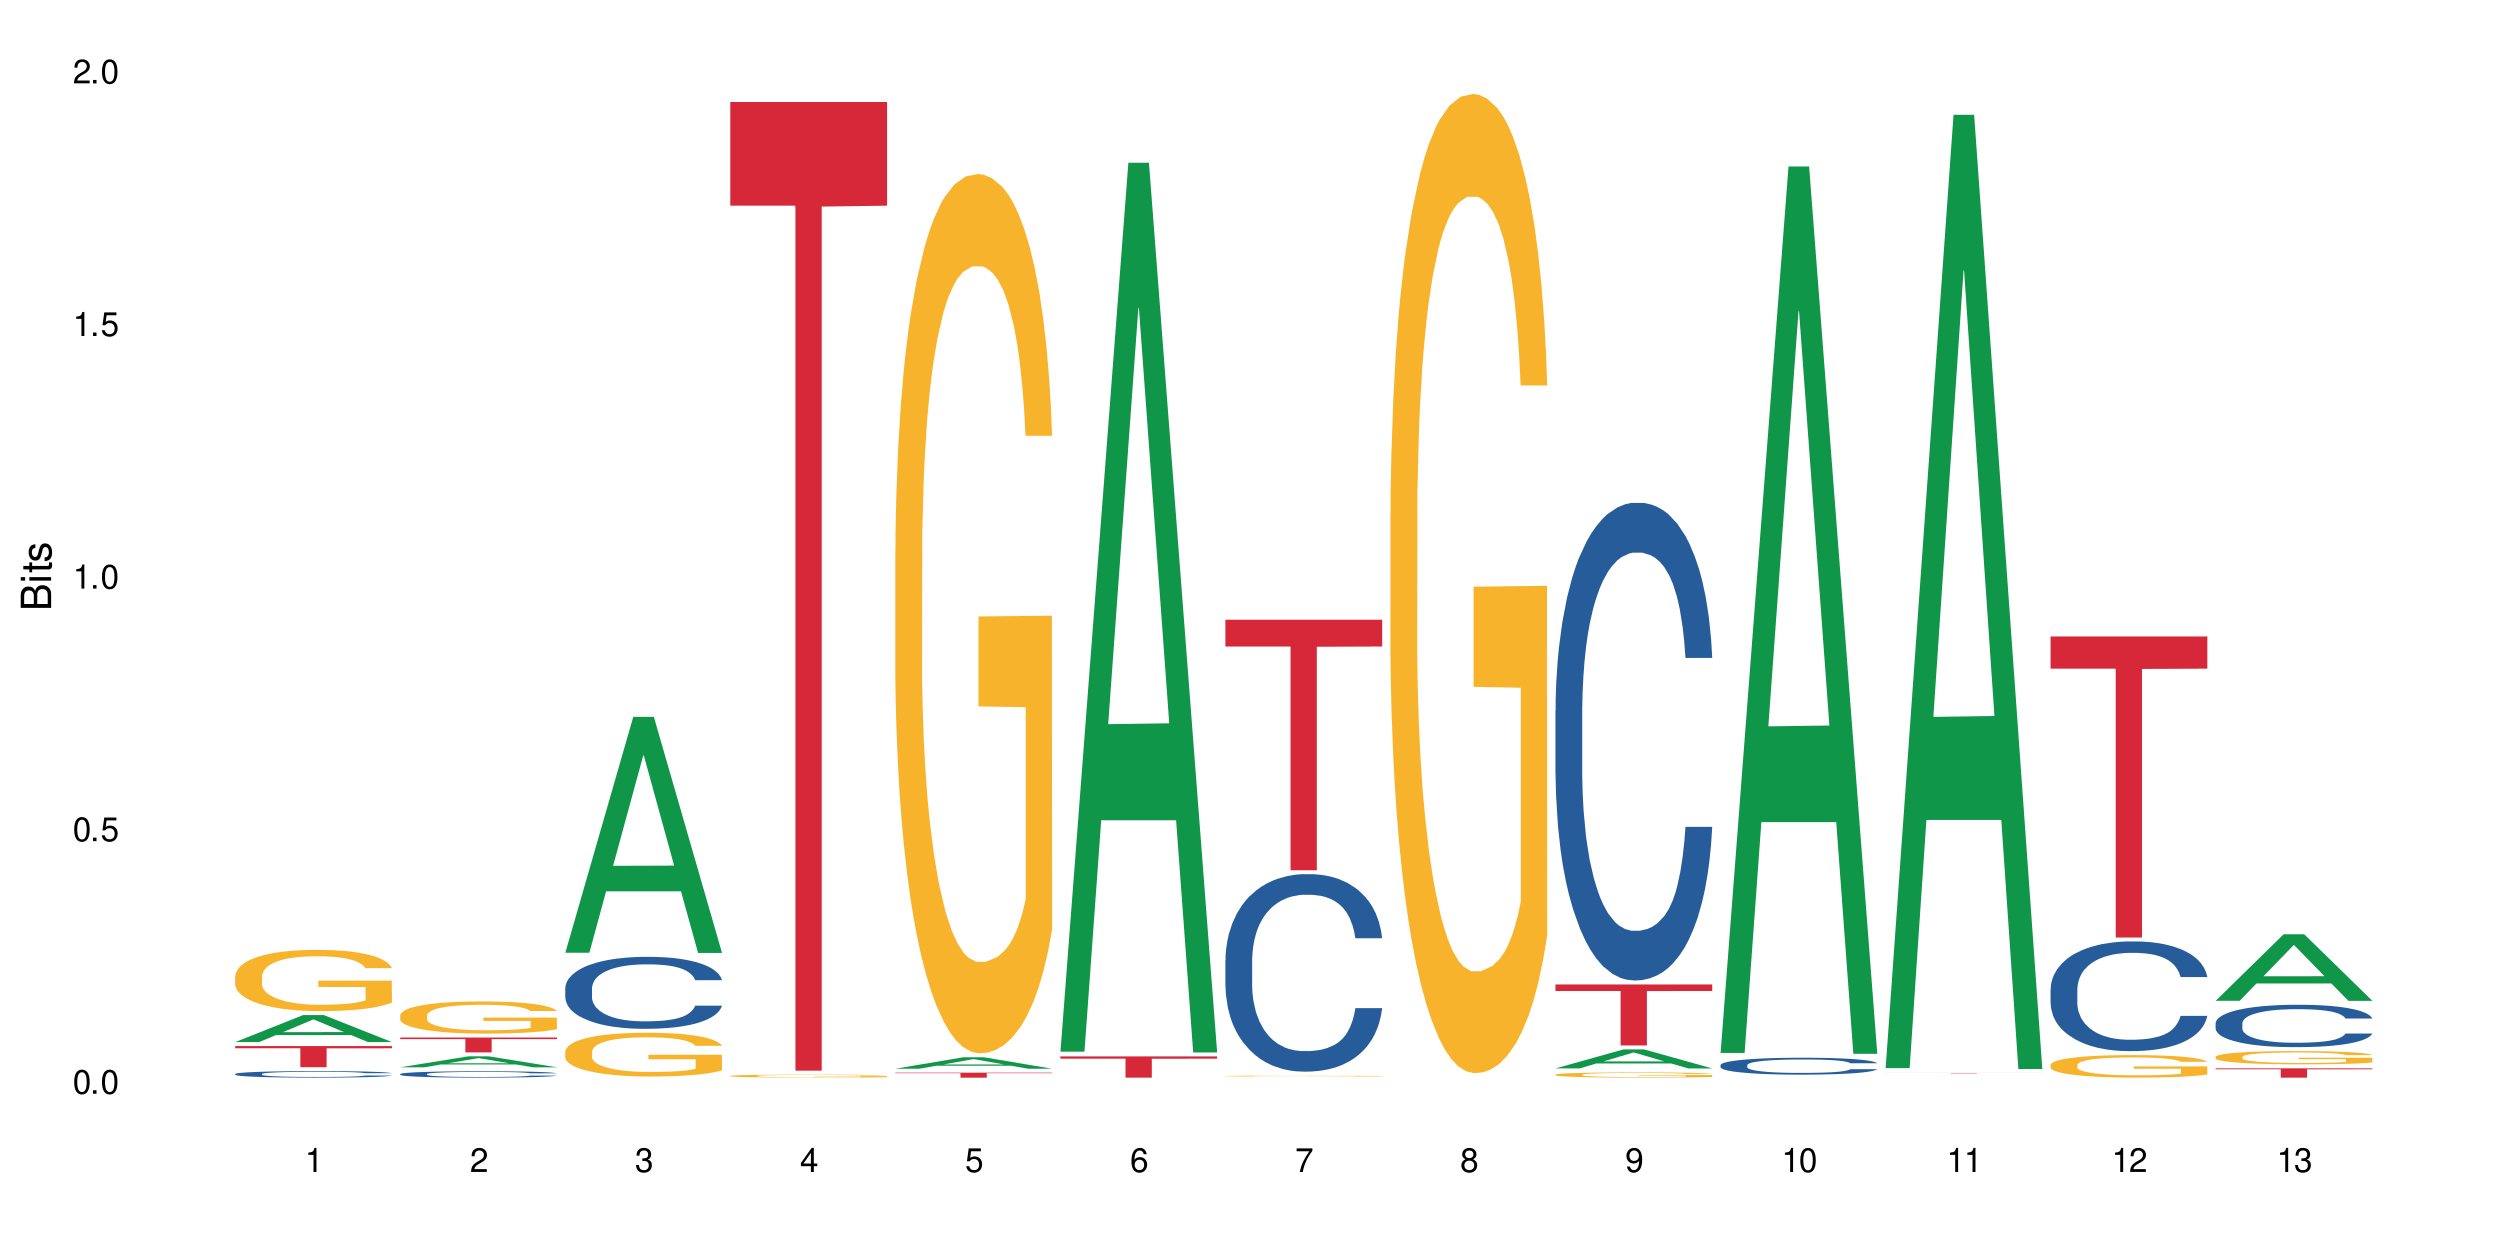 <?xml version="1.0" encoding="UTF-8"?>
<svg xmlns="http://www.w3.org/2000/svg" xmlns:xlink="http://www.w3.org/1999/xlink" width="720" height="360" viewBox="0 0 720 360">
<defs>
<g>
<g id="glyph-0-0">
</g>
<g id="glyph-0-1">
<path d="M 2.641 -6.938 C 2 -6.938 1.422 -6.656 1.078 -6.172 C 0.641 -5.562 0.406 -4.641 0.406 -3.359 C 0.406 -1.016 1.188 0.219 2.641 0.219 C 4.078 0.219 4.859 -1.016 4.859 -3.297 C 4.859 -4.641 4.656 -5.547 4.203 -6.172 C 3.844 -6.656 3.281 -6.938 2.641 -6.938 Z M 2.641 -6.188 C 3.547 -6.188 4 -5.25 4 -3.375 C 4 -1.406 3.562 -0.484 2.625 -0.484 C 1.734 -0.484 1.281 -1.438 1.281 -3.344 C 1.281 -5.25 1.734 -6.188 2.641 -6.188 Z M 2.641 -6.188 "/>
</g>
<g id="glyph-0-2">
<path d="M 1.828 -1 L 0.828 -1 L 0.828 0 L 1.828 0 Z M 1.828 -1 "/>
</g>
<g id="glyph-0-3">
<path d="M 4.562 -6.797 L 1.062 -6.797 L 0.547 -3.094 L 1.328 -3.094 C 1.719 -3.562 2.047 -3.734 2.578 -3.734 C 3.484 -3.734 4.062 -3.109 4.062 -2.094 C 4.062 -1.125 3.484 -0.531 2.578 -0.531 C 1.828 -0.531 1.375 -0.906 1.188 -1.672 L 0.328 -1.672 C 0.453 -1.109 0.547 -0.844 0.75 -0.594 C 1.125 -0.078 1.828 0.219 2.594 0.219 C 3.969 0.219 4.922 -0.781 4.922 -2.219 C 4.922 -3.562 4.031 -4.484 2.719 -4.484 C 2.25 -4.484 1.859 -4.359 1.469 -4.062 L 1.734 -5.969 L 4.562 -5.969 Z M 4.562 -6.797 "/>
</g>
<g id="glyph-0-4">
<path d="M 2.484 -4.938 L 2.484 0 L 3.328 0 L 3.328 -6.938 L 2.766 -6.938 C 2.469 -5.875 2.281 -5.734 0.984 -5.562 L 0.984 -4.938 Z M 2.484 -4.938 "/>
</g>
<g id="glyph-0-5">
<path d="M 4.859 -0.828 L 1.281 -0.828 C 1.359 -1.406 1.672 -1.781 2.5 -2.281 L 3.469 -2.828 C 4.406 -3.344 4.906 -4.062 4.906 -4.906 C 4.906 -5.484 4.672 -6.031 4.266 -6.406 C 3.859 -6.766 3.375 -6.938 2.719 -6.938 C 1.859 -6.938 1.219 -6.625 0.844 -6.031 C 0.609 -5.672 0.5 -5.234 0.484 -4.531 L 1.328 -4.531 C 1.359 -5.016 1.406 -5.281 1.531 -5.516 C 1.75 -5.938 2.188 -6.203 2.703 -6.203 C 3.469 -6.203 4.031 -5.641 4.031 -4.891 C 4.031 -4.344 3.719 -3.859 3.125 -3.516 L 2.234 -3 C 0.812 -2.172 0.406 -1.531 0.328 -0.016 L 4.859 -0.016 Z M 4.859 -0.828 "/>
</g>
<g id="glyph-0-6">
<path d="M 2.125 -3.188 L 2.578 -3.188 C 3.5 -3.188 3.984 -2.766 3.984 -1.922 C 3.984 -1.062 3.469 -0.531 2.594 -0.531 C 1.656 -0.531 1.203 -1 1.156 -2.016 L 0.312 -2.016 C 0.344 -1.453 0.438 -1.094 0.609 -0.781 C 0.953 -0.109 1.625 0.219 2.547 0.219 C 3.953 0.219 4.859 -0.625 4.859 -1.938 C 4.859 -2.828 4.516 -3.297 3.703 -3.594 C 4.344 -3.844 4.656 -4.328 4.656 -5.031 C 4.656 -6.219 3.875 -6.938 2.578 -6.938 C 1.203 -6.938 0.484 -6.172 0.453 -4.703 L 1.297 -4.703 C 1.312 -5.125 1.344 -5.359 1.453 -5.578 C 1.641 -5.969 2.062 -6.203 2.594 -6.203 C 3.344 -6.203 3.797 -5.75 3.797 -5 C 3.797 -4.516 3.609 -4.219 3.25 -4.047 C 3.016 -3.953 2.703 -3.922 2.125 -3.906 Z M 2.125 -3.188 "/>
</g>
<g id="glyph-0-7">
<path d="M 3.141 -1.672 L 3.141 0 L 3.984 0 L 3.984 -1.672 L 4.984 -1.672 L 4.984 -2.438 L 3.984 -2.438 L 3.984 -6.938 L 3.359 -6.938 L 0.266 -2.578 L 0.266 -1.672 Z M 3.141 -2.438 L 1 -2.438 L 3.141 -5.5 Z M 3.141 -2.438 "/>
</g>
<g id="glyph-0-8">
<path d="M 4.781 -5.125 C 4.609 -6.266 3.891 -6.938 2.844 -6.938 C 2.094 -6.938 1.422 -6.578 1.031 -5.953 C 0.594 -5.266 0.406 -4.422 0.406 -3.172 C 0.406 -2 0.578 -1.25 0.984 -0.641 C 1.359 -0.078 1.953 0.219 2.703 0.219 C 3.984 0.219 4.922 -0.75 4.922 -2.094 C 4.922 -3.375 4.062 -4.281 2.844 -4.281 C 2.172 -4.281 1.641 -4.031 1.281 -3.516 C 1.281 -5.234 1.828 -6.188 2.797 -6.188 C 3.391 -6.188 3.797 -5.797 3.938 -5.125 Z M 2.734 -3.531 C 3.547 -3.531 4.062 -2.953 4.062 -2.031 C 4.062 -1.156 3.484 -0.531 2.703 -0.531 C 1.922 -0.531 1.328 -1.188 1.328 -2.078 C 1.328 -2.938 1.906 -3.531 2.734 -3.531 Z M 2.734 -3.531 "/>
</g>
<g id="glyph-0-9">
<path d="M 4.984 -6.797 L 0.438 -6.797 L 0.438 -5.969 L 4.109 -5.969 C 2.5 -3.656 1.828 -2.234 1.328 0 L 2.219 0 C 2.594 -2.172 3.453 -4.047 4.984 -6.094 Z M 4.984 -6.797 "/>
</g>
<g id="glyph-0-10">
<path d="M 3.75 -3.656 C 4.469 -4.094 4.688 -4.438 4.688 -5.078 C 4.688 -6.172 3.844 -6.938 2.641 -6.938 C 1.438 -6.938 0.594 -6.172 0.594 -5.094 C 0.594 -4.438 0.812 -4.094 1.516 -3.656 C 0.734 -3.266 0.359 -2.703 0.359 -1.922 C 0.359 -0.656 1.281 0.219 2.641 0.219 C 3.984 0.219 4.922 -0.656 4.922 -1.922 C 4.922 -2.703 4.531 -3.266 3.75 -3.656 Z M 2.641 -6.188 C 3.359 -6.188 3.812 -5.75 3.812 -5.062 C 3.812 -4.406 3.344 -3.984 2.641 -3.984 C 1.922 -3.984 1.453 -4.406 1.453 -5.078 C 1.453 -5.75 1.922 -6.188 2.641 -6.188 Z M 2.641 -3.266 C 3.484 -3.266 4.062 -2.719 4.062 -1.906 C 4.062 -1.078 3.484 -0.531 2.625 -0.531 C 1.797 -0.531 1.219 -1.094 1.219 -1.906 C 1.219 -2.719 1.781 -3.266 2.641 -3.266 Z M 2.641 -3.266 "/>
</g>
<g id="glyph-0-11">
<path d="M 0.516 -1.578 C 0.672 -0.453 1.406 0.219 2.438 0.219 C 3.188 0.219 3.859 -0.141 4.266 -0.766 C 4.688 -1.453 4.891 -2.297 4.891 -3.547 C 4.891 -4.719 4.703 -5.453 4.312 -6.078 C 3.938 -6.641 3.344 -6.938 2.594 -6.938 C 1.297 -6.938 0.359 -5.969 0.359 -4.625 C 0.359 -3.344 1.234 -2.453 2.453 -2.453 C 3.094 -2.453 3.578 -2.672 4.016 -3.203 C 4 -1.484 3.469 -0.531 2.5 -0.531 C 1.906 -0.531 1.484 -0.906 1.359 -1.578 Z M 2.578 -6.203 C 3.375 -6.203 3.969 -5.531 3.969 -4.641 C 3.969 -3.797 3.391 -3.188 2.547 -3.188 C 1.734 -3.188 1.234 -3.766 1.234 -4.688 C 1.234 -5.562 1.797 -6.203 2.578 -6.203 Z M 2.578 -6.203 "/>
</g>
<g id="glyph-1-0">
</g>
<g id="glyph-1-1">
<path d="M 0 -0.953 L 0 -4.891 C 0 -5.719 -0.234 -6.344 -0.734 -6.797 C -1.188 -7.234 -1.812 -7.469 -2.5 -7.469 C -3.547 -7.469 -4.188 -7 -4.625 -5.875 C -4.984 -6.688 -5.625 -7.094 -6.531 -7.094 C -7.172 -7.094 -7.734 -6.859 -8.141 -6.391 C -8.562 -5.922 -8.75 -5.344 -8.75 -4.5 L -8.75 -0.953 Z M -4.984 -2.062 L -7.766 -2.062 L -7.766 -4.219 C -7.766 -4.844 -7.688 -5.203 -7.453 -5.5 C -7.219 -5.812 -6.859 -5.969 -6.375 -5.969 C -5.891 -5.969 -5.531 -5.812 -5.297 -5.5 C -5.062 -5.203 -4.984 -4.844 -4.984 -4.219 Z M -0.984 -2.062 L -4 -2.062 L -4 -4.781 C -4 -5.766 -3.438 -6.359 -2.484 -6.359 C -1.547 -6.359 -0.984 -5.766 -0.984 -4.781 Z M -0.984 -2.062 "/>
</g>
<g id="glyph-1-2">
<path d="M -6.281 -1.797 L -6.281 -0.797 L 0 -0.797 L 0 -1.797 Z M -8.75 -1.797 L -8.75 -0.797 L -7.484 -0.797 L -7.484 -1.797 Z M -8.75 -1.797 "/>
</g>
<g id="glyph-1-3">
<path d="M -6.281 -3.047 L -6.281 -2.016 L -8.016 -2.016 L -8.016 -1.016 L -6.281 -1.016 L -6.281 -0.172 L -5.469 -0.172 L -5.469 -1.016 L -0.719 -1.016 C -0.078 -1.016 0.281 -1.453 0.281 -2.234 C 0.281 -2.5 0.25 -2.719 0.188 -3.047 L -0.641 -3.047 C -0.609 -2.906 -0.594 -2.766 -0.594 -2.562 C -0.594 -2.141 -0.719 -2.016 -1.156 -2.016 L -5.469 -2.016 L -5.469 -3.047 Z M -6.281 -3.047 "/>
</g>
<g id="glyph-1-4">
<path d="M -4.531 -5.25 C -5.766 -5.25 -6.469 -4.422 -6.469 -2.969 C -6.469 -1.516 -5.719 -0.562 -4.547 -0.562 C -3.562 -0.562 -3.094 -1.062 -2.734 -2.562 L -2.516 -3.484 C -2.344 -4.188 -2.094 -4.469 -1.641 -4.469 C -1.047 -4.469 -0.641 -3.875 -0.641 -3 C -0.641 -2.453 -0.797 -2 -1.062 -1.75 C -1.25 -1.594 -1.422 -1.531 -1.875 -1.469 L -1.875 -0.406 C -0.422 -0.453 0.281 -1.266 0.281 -2.922 C 0.281 -4.5 -0.5 -5.516 -1.719 -5.516 C -2.656 -5.516 -3.172 -4.984 -3.469 -3.734 L -3.703 -2.766 C -3.891 -1.953 -4.156 -1.609 -4.594 -1.609 C -5.188 -1.609 -5.547 -2.125 -5.547 -2.938 C -5.547 -3.75 -5.203 -4.172 -4.531 -4.203 Z M -4.531 -5.25 "/>
</g>
</g>
</defs>
<rect x="-72" y="-36" width="864" height="432" fill="rgb(100%, 100%, 100%)" fill-opacity="1"/>
<path fill-rule="nonzero" fill="rgb(6.275%, 58.824%, 28.235%)" fill-opacity="1" d="M 67.73 300.113 L 67.777 300.105 L 87.316 292.34 L 93.25 292.34 L 112.883 300.121 L 105.984 300.121 L 101.066 298.09 L 79.5 298.09 L 74.676 300.113 L 67.73 300.113 L 81.574 297.25 L 99.086 297.242 L 90.355 293.609 L 90.258 293.605 L 90.164 293.625 L 81.527 297.242 L 81.574 297.25 Z M 67.73 300.113 "/>
<path fill-rule="nonzero" fill="rgb(14.51%, 36.078%, 60%)" fill-opacity="1" d="M 67.73 309.297 L 67.785 309.297 L 67.785 309.254 L 67.953 309.191 L 68.336 309.105 L 68.723 309.051 L 69.715 308.949 L 71.09 308.852 L 72.523 308.777 L 73.566 308.73 L 74.504 308.695 L 76.652 308.633 L 78.027 308.602 L 79.516 308.57 L 81.332 308.543 L 82.652 308.523 L 85.629 308.496 L 87.828 308.484 L 89.535 308.48 L 93.227 308.48 L 95.43 308.488 L 97.027 308.496 L 98.789 308.508 L 100.273 308.523 L 102.863 308.562 L 105.176 308.609 L 106.223 308.637 L 107.875 308.691 L 109.141 308.742 L 110.02 308.789 L 111.012 308.852 L 111.895 308.93 L 112.555 309.016 L 112.883 309.09 L 105.176 309.09 L 104.789 309.02 L 104.348 308.969 L 103.523 308.898 L 102.699 308.848 L 101.543 308.797 L 100.496 308.766 L 99.062 308.734 L 97.797 308.711 L 96.477 308.695 L 95.207 308.688 L 92.785 308.676 L 89.977 308.676 L 88.93 308.68 L 86.785 308.695 L 85.629 308.707 L 83.977 308.73 L 82.82 308.75 L 81.441 308.785 L 80.508 308.816 L 79.352 308.859 L 78.523 308.898 L 77.586 308.957 L 77.035 309 L 76.543 309.047 L 76.102 309.105 L 75.77 309.164 L 75.551 309.227 L 75.441 309.289 L 75.441 309.555 L 75.551 309.617 L 75.824 309.688 L 76.543 309.793 L 77.586 309.883 L 78.801 309.957 L 79.957 310.008 L 80.617 310.031 L 81.496 310.059 L 82.875 310.094 L 84.855 310.129 L 86.012 310.141 L 87.773 310.156 L 89.594 310.164 L 92.016 310.164 L 94.164 310.156 L 95.594 310.148 L 97.082 310.133 L 99.117 310.105 L 100.383 310.078 L 101.484 310.043 L 102.312 310.012 L 102.863 309.984 L 103.688 309.93 L 104.348 309.871 L 104.844 309.812 L 105.176 309.754 L 112.883 309.754 L 112.555 309.824 L 112.059 309.891 L 111.562 309.941 L 110.793 310 L 109.91 310.055 L 108.645 310.113 L 107.598 310.152 L 106.223 310.195 L 104.957 310.227 L 103.578 310.258 L 101.543 310.293 L 100.219 310.309 L 98.789 310.324 L 97.082 310.34 L 94.934 310.352 L 92.621 310.355 L 90.473 310.359 L 88.16 310.355 L 86.453 310.348 L 84.195 310.332 L 81.387 310.301 L 79.352 310.27 L 77.754 310.238 L 76.375 310.203 L 74.836 310.156 L 72.852 310.082 L 71.641 310.023 L 70.816 309.973 L 69.879 309.906 L 69.219 309.848 L 68.445 309.75 L 67.895 309.629 L 67.73 309.535 Z M 67.73 309.297 "/>
<path fill-rule="nonzero" fill="rgb(96.863%, 70.196%, 16.863%)" fill-opacity="1" d="M 67.73 281.117 L 67.785 281.102 L 67.785 280.781 L 68.008 280.055 L 68.559 279.059 L 69.273 278.234 L 70.043 277.59 L 70.539 277.254 L 71.367 276.77 L 72.082 276.414 L 73.898 275.691 L 76.211 275.016 L 77.477 274.727 L 78.91 274.449 L 80.945 274.145 L 81.883 274.031 L 84.746 273.773 L 87.996 273.613 L 91.574 273.566 L 93.227 273.582 L 95.484 273.645 L 98.566 273.824 L 100.328 273.984 L 101.707 274.145 L 103.137 274.355 L 104.898 274.676 L 106.551 275.062 L 107.875 275.449 L 109.195 275.934 L 110.297 276.449 L 111.234 277.012 L 112.059 277.688 L 112.555 278.254 L 112.883 278.816 L 105.23 278.816 L 104.789 278.254 L 104.293 277.816 L 103.469 277.285 L 102.641 276.898 L 101.816 276.594 L 100.273 276.176 L 98.953 275.918 L 97.301 275.691 L 95.703 275.547 L 93.887 275.449 L 92.785 275.418 L 89.867 275.418 L 87.223 275.531 L 85.684 275.66 L 84.582 275.789 L 83.039 276.027 L 82.102 276.223 L 81.551 276.352 L 79.902 276.852 L 78.801 277.301 L 78.195 277.609 L 77.422 278.09 L 76.871 278.527 L 76.266 279.172 L 75.938 279.652 L 75.496 280.75 L 75.441 283.648 L 75.605 284.262 L 75.938 284.922 L 76.375 285.5 L 77.035 286.113 L 77.699 286.578 L 78.855 287.207 L 79.844 287.625 L 80.617 287.898 L 82.102 288.336 L 82.707 288.48 L 84.141 288.77 L 85.629 288.996 L 87.445 289.188 L 88.82 289.285 L 91.023 289.367 L 93.832 289.367 L 97.137 289.27 L 99.227 289.141 L 100.66 289.012 L 101.598 288.898 L 102.754 288.723 L 103.578 288.559 L 104.348 288.383 L 105.285 288.109 L 105.285 284.262 L 91.684 284.242 L 91.684 282.441 L 112.828 282.422 L 112.883 288.723 L 111.727 289.156 L 110.297 289.574 L 108.918 289.898 L 107.488 290.172 L 105.449 290.477 L 103.797 290.672 L 101.266 290.895 L 98.953 291.039 L 96.531 291.137 L 94.383 291.188 L 91.852 291.203 L 89.594 291.168 L 87.168 291.074 L 85.242 290.945 L 83.48 290.781 L 81.719 290.574 L 79.516 290.234 L 78.082 289.961 L 76.598 289.625 L 75.109 289.219 L 73.789 288.785 L 72.906 288.449 L 72.027 288.062 L 71.09 287.578 L 70.207 287.031 L 69.547 286.531 L 68.941 285.969 L 68.5 285.438 L 68.062 284.711 L 67.84 284.133 L 67.73 283.633 Z M 67.73 281.117 "/>
<path fill-rule="nonzero" fill="rgb(83.922%, 15.686%, 22.353%)" fill-opacity="1" d="M 67.73 301.258 L 112.883 301.258 L 112.883 301.91 L 94.066 301.918 L 94.066 307.344 L 86.496 307.344 L 86.496 301.922 L 86.387 301.91 L 67.73 301.91 Z M 67.73 301.258 "/>
<path fill-rule="nonzero" fill="rgb(6.275%, 58.824%, 28.235%)" fill-opacity="1" d="M 115.262 307.383 L 115.309 307.379 L 134.848 304.227 L 140.781 304.227 L 160.414 307.387 L 153.516 307.387 L 148.598 306.562 L 127.031 306.562 L 122.207 307.383 L 115.262 307.383 L 129.105 306.219 L 146.617 306.215 L 137.887 304.742 L 137.789 304.738 L 137.691 304.75 L 129.059 306.215 L 129.105 306.219 Z M 115.262 307.383 "/>
<path fill-rule="nonzero" fill="rgb(14.51%, 36.078%, 60%)" fill-opacity="1" d="M 115.262 309.32 L 115.316 309.32 L 115.316 309.281 L 115.48 309.215 L 115.867 309.137 L 116.254 309.078 L 117.242 308.98 L 118.621 308.887 L 120.051 308.812 L 121.098 308.77 L 122.035 308.734 L 124.184 308.672 L 125.559 308.641 L 127.047 308.613 L 128.863 308.582 L 130.184 308.566 L 133.156 308.539 L 135.359 308.527 L 137.066 308.523 L 140.758 308.523 L 142.961 308.531 L 144.555 308.539 L 146.316 308.551 L 147.805 308.566 L 150.395 308.602 L 152.707 308.648 L 153.75 308.676 L 155.402 308.73 L 156.672 308.781 L 157.551 308.824 L 158.543 308.887 L 159.422 308.961 L 160.086 309.047 L 160.414 309.117 L 152.707 309.117 L 152.32 309.051 L 151.879 309 L 151.055 308.93 L 150.227 308.883 L 149.07 308.832 L 148.023 308.801 L 146.594 308.77 L 145.328 308.75 L 144.004 308.734 L 142.738 308.723 L 140.316 308.715 L 137.508 308.715 L 136.461 308.719 L 134.312 308.73 L 133.156 308.742 L 131.504 308.766 L 130.348 308.789 L 128.973 308.82 L 128.035 308.852 L 126.879 308.895 L 126.055 308.934 L 125.117 308.988 L 124.566 309.031 L 124.07 309.078 L 123.633 309.133 L 123.301 309.191 L 123.082 309.254 L 122.969 309.312 L 122.969 309.574 L 123.082 309.633 L 123.355 309.703 L 124.07 309.805 L 125.117 309.895 L 126.328 309.965 L 127.484 310.016 L 128.145 310.039 L 129.027 310.066 L 130.402 310.102 L 132.387 310.133 L 133.543 310.148 L 135.305 310.16 L 137.121 310.168 L 139.547 310.168 L 141.691 310.16 L 143.125 310.152 L 144.609 310.141 L 146.648 310.109 L 147.914 310.082 L 149.016 310.051 L 149.844 310.02 L 150.395 309.992 L 151.219 309.941 L 151.879 309.883 L 152.375 309.824 L 152.707 309.77 L 160.414 309.77 L 160.086 309.836 L 159.59 309.902 L 159.094 309.949 L 158.324 310.008 L 157.441 310.059 L 156.176 310.117 L 155.129 310.156 L 153.75 310.199 L 152.484 310.23 L 151.109 310.258 L 149.07 310.293 L 147.75 310.309 L 146.316 310.324 L 144.609 310.34 L 142.465 310.352 L 140.152 310.355 L 138.004 310.359 L 135.691 310.355 L 133.984 310.348 L 131.727 310.332 L 128.918 310.305 L 126.879 310.27 L 125.281 310.238 L 123.906 310.207 L 122.363 310.16 L 120.383 310.086 L 119.172 310.031 L 118.344 309.984 L 117.41 309.918 L 116.746 309.859 L 115.977 309.766 L 115.426 309.645 L 115.262 309.555 Z M 115.262 309.32 "/>
<path fill-rule="nonzero" fill="rgb(96.863%, 70.196%, 16.863%)" fill-opacity="1" d="M 115.262 292.383 L 115.316 292.375 L 115.316 292.207 L 115.535 291.824 L 116.086 291.301 L 116.805 290.871 L 117.574 290.531 L 118.07 290.355 L 118.895 290.102 L 119.609 289.914 L 121.43 289.535 L 123.742 289.18 L 125.008 289.027 L 126.438 288.883 L 128.477 288.723 L 129.414 288.664 L 132.277 288.527 L 135.523 288.445 L 139.105 288.418 L 140.758 288.426 L 143.016 288.461 L 146.098 288.555 L 147.859 288.637 L 149.238 288.723 L 150.668 288.832 L 152.43 289 L 154.082 289.203 L 155.402 289.406 L 156.727 289.66 L 157.828 289.93 L 158.762 290.227 L 159.59 290.582 L 160.086 290.879 L 160.414 291.176 L 152.762 291.176 L 152.32 290.879 L 151.824 290.648 L 151 290.371 L 150.172 290.168 L 149.348 290.008 L 147.805 289.789 L 146.484 289.652 L 144.832 289.535 L 143.234 289.457 L 141.418 289.406 L 140.316 289.391 L 137.398 289.391 L 134.754 289.449 L 133.211 289.516 L 132.109 289.586 L 130.57 289.711 L 129.633 289.812 L 129.082 289.879 L 127.43 290.145 L 126.328 290.379 L 125.723 290.539 L 124.953 290.793 L 124.402 291.023 L 123.797 291.359 L 123.465 291.613 L 123.023 292.188 L 122.969 293.711 L 123.137 294.031 L 123.465 294.379 L 123.906 294.684 L 124.566 295.004 L 125.227 295.25 L 126.383 295.578 L 127.375 295.801 L 128.145 295.941 L 129.633 296.172 L 130.238 296.246 L 131.672 296.398 L 133.156 296.516 L 134.973 296.617 L 136.352 296.668 L 138.555 296.711 L 141.363 296.711 L 144.668 296.66 L 146.758 296.594 L 148.191 296.527 L 149.125 296.465 L 150.281 296.375 L 151.109 296.289 L 151.879 296.195 L 152.816 296.051 L 152.816 294.031 L 139.215 294.023 L 139.215 293.078 L 160.359 293.066 L 160.414 296.375 L 159.258 296.602 L 157.828 296.82 L 156.449 296.992 L 155.02 297.133 L 152.98 297.297 L 151.328 297.398 L 148.797 297.516 L 146.484 297.59 L 144.059 297.641 L 141.914 297.668 L 139.379 297.676 L 137.121 297.66 L 134.699 297.609 L 132.773 297.539 L 131.012 297.457 L 129.246 297.348 L 127.047 297.168 L 125.613 297.023 L 124.125 296.848 L 122.641 296.637 L 121.316 296.406 L 120.438 296.23 L 119.555 296.027 L 118.621 295.773 L 117.738 295.484 L 117.078 295.223 L 116.473 294.93 L 116.031 294.648 L 115.59 294.27 L 115.371 293.965 L 115.262 293.703 Z M 115.262 292.383 "/>
<path fill-rule="nonzero" fill="rgb(83.922%, 15.686%, 22.353%)" fill-opacity="1" d="M 115.262 298.812 L 160.414 298.812 L 160.414 299.27 L 141.598 299.273 L 141.598 303.09 L 134.023 303.09 L 134.023 299.277 L 133.914 299.27 L 115.262 299.27 Z M 115.262 298.812 "/>
<path fill-rule="nonzero" fill="rgb(6.275%, 58.824%, 28.235%)" fill-opacity="1" d="M 162.793 274.383 L 162.84 274.32 L 182.379 206.465 L 188.312 206.465 L 207.945 274.445 L 201.047 274.445 L 196.125 256.703 L 174.562 256.703 L 169.738 274.383 L 162.793 274.383 L 176.637 249.359 L 194.148 249.297 L 185.418 217.574 L 185.32 217.508 L 185.223 217.699 L 176.59 249.297 L 176.637 249.359 Z M 162.793 274.383 "/>
<path fill-rule="nonzero" fill="rgb(14.51%, 36.078%, 60%)" fill-opacity="1" d="M 162.793 284.598 L 162.848 284.578 L 162.848 284.125 L 163.012 283.402 L 163.398 282.496 L 163.781 281.871 L 164.773 280.754 L 166.148 279.676 L 167.582 278.84 L 168.629 278.348 L 169.562 277.969 L 171.711 277.27 L 173.09 276.91 L 174.574 276.59 L 176.391 276.266 L 177.715 276.078 L 180.688 275.773 L 182.891 275.641 L 184.598 275.586 L 188.285 275.586 L 190.488 275.66 L 192.086 275.754 L 193.848 275.906 L 195.336 276.078 L 197.922 276.492 L 200.234 277.023 L 201.281 277.328 L 202.934 277.914 L 204.199 278.48 L 205.082 278.973 L 206.074 279.676 L 206.953 280.527 L 207.613 281.492 L 207.945 282.305 L 200.234 282.305 L 199.852 281.547 L 199.41 280.961 L 198.582 280.184 L 197.758 279.637 L 196.602 279.086 L 195.555 278.727 L 194.125 278.367 L 192.855 278.141 L 191.535 277.969 L 190.27 277.855 L 187.848 277.742 L 185.039 277.742 L 183.992 277.781 L 181.844 277.934 L 180.688 278.066 L 179.035 278.328 L 177.879 278.574 L 176.504 278.953 L 175.566 279.277 L 174.41 279.77 L 173.586 280.203 L 172.648 280.828 L 172.098 281.301 L 171.602 281.832 L 171.16 282.457 L 170.832 283.121 L 170.609 283.82 L 170.5 284.5 L 170.5 287.438 L 170.609 288.117 L 170.887 288.914 L 171.602 290.066 L 172.648 291.07 L 173.859 291.867 L 175.016 292.434 L 175.676 292.699 L 176.559 293.004 L 177.934 293.383 L 179.918 293.762 L 181.074 293.91 L 182.836 294.062 L 184.652 294.137 L 187.074 294.137 L 189.223 294.062 L 190.656 293.969 L 192.141 293.816 L 194.18 293.496 L 195.445 293.191 L 196.547 292.832 L 197.371 292.473 L 197.922 292.168 L 198.75 291.582 L 199.41 290.938 L 199.906 290.277 L 200.234 289.633 L 207.945 289.633 L 207.613 290.391 L 207.117 291.129 L 206.625 291.676 L 205.852 292.34 L 204.973 292.926 L 203.703 293.59 L 202.66 294.023 L 201.281 294.5 L 200.016 294.859 L 198.641 295.18 L 196.602 295.559 L 195.281 295.746 L 193.848 295.918 L 192.141 296.07 L 189.992 296.203 L 187.68 296.277 L 185.535 296.297 L 183.219 296.258 L 181.512 296.184 L 179.254 296.012 L 176.449 295.672 L 174.41 295.312 L 172.812 294.953 L 171.438 294.574 L 169.895 294.062 L 167.914 293.23 L 166.699 292.586 L 165.875 292.055 L 164.938 291.316 L 164.277 290.656 L 163.508 289.594 L 162.957 288.25 L 162.793 287.211 Z M 162.793 284.598 "/>
<path fill-rule="nonzero" fill="rgb(96.863%, 70.196%, 16.863%)" fill-opacity="1" d="M 162.793 302.832 L 162.848 302.82 L 162.848 302.59 L 163.066 302.07 L 163.617 301.359 L 164.332 300.77 L 165.105 300.312 L 165.602 300.07 L 166.426 299.723 L 167.141 299.473 L 168.957 298.953 L 171.27 298.469 L 172.539 298.262 L 173.969 298.066 L 176.008 297.848 L 176.941 297.77 L 179.805 297.586 L 183.055 297.469 L 186.633 297.434 L 188.285 297.445 L 190.543 297.492 L 193.629 297.617 L 195.391 297.734 L 196.766 297.848 L 198.199 298 L 199.961 298.23 L 201.613 298.504 L 202.934 298.781 L 204.254 299.125 L 205.355 299.496 L 206.293 299.898 L 207.117 300.379 L 207.613 300.781 L 207.945 301.188 L 200.289 301.188 L 199.852 300.781 L 199.355 300.473 L 198.527 300.094 L 197.703 299.816 L 196.875 299.598 L 195.336 299.297 L 194.012 299.113 L 192.363 298.953 L 190.766 298.852 L 188.949 298.781 L 187.848 298.758 L 184.926 298.758 L 182.285 298.84 L 180.742 298.93 L 179.641 299.023 L 178.098 299.195 L 177.164 299.332 L 176.613 299.426 L 174.961 299.781 L 173.859 300.105 L 173.254 300.324 L 172.484 300.668 L 171.934 300.98 L 171.328 301.438 L 170.996 301.785 L 170.555 302.566 L 170.5 304.637 L 170.664 305.074 L 170.996 305.547 L 171.438 305.961 L 172.098 306.398 L 172.758 306.73 L 173.914 307.18 L 174.906 307.48 L 175.676 307.676 L 177.164 307.984 L 177.77 308.09 L 179.199 308.297 L 180.688 308.457 L 182.504 308.598 L 183.883 308.664 L 186.082 308.723 L 188.891 308.723 L 192.195 308.652 L 194.289 308.562 L 195.719 308.469 L 196.656 308.387 L 197.812 308.262 L 198.641 308.148 L 199.41 308.02 L 200.348 307.824 L 200.348 305.074 L 186.746 305.062 L 186.746 303.773 L 207.891 303.762 L 207.945 308.262 L 206.789 308.574 L 205.355 308.871 L 203.98 309.102 L 202.547 309.297 L 200.512 309.516 L 198.859 309.656 L 196.324 309.816 L 194.012 309.918 L 191.59 309.988 L 189.441 310.023 L 186.91 310.035 L 184.652 310.012 L 182.23 309.941 L 180.301 309.852 L 178.539 309.734 L 176.777 309.586 L 174.574 309.344 L 173.145 309.148 L 171.656 308.906 L 170.172 308.617 L 168.848 308.309 L 167.969 308.066 L 167.086 307.789 L 166.148 307.445 L 165.27 307.055 L 164.609 306.695 L 164.004 306.293 L 163.562 305.914 L 163.121 305.398 L 162.902 304.984 L 162.793 304.625 Z M 162.793 302.832 "/>
<path fill-rule="nonzero" fill="rgb(96.863%, 70.196%, 16.863%)" fill-opacity="1" d="M 210.32 309.867 L 210.375 309.867 L 210.375 309.852 L 210.598 309.812 L 211.148 309.766 L 211.863 309.727 L 212.633 309.695 L 213.129 309.676 L 213.957 309.652 L 214.672 309.637 L 216.488 309.602 L 218.801 309.566 L 220.066 309.555 L 221.5 309.539 L 223.539 309.527 L 224.473 309.52 L 227.336 309.508 L 230.586 309.5 L 234.164 309.496 L 235.816 309.5 L 238.074 309.5 L 241.156 309.512 L 242.922 309.52 L 244.297 309.527 L 245.73 309.535 L 247.492 309.551 L 249.145 309.57 L 250.465 309.59 L 251.785 309.613 L 252.887 309.637 L 253.824 309.664 L 254.648 309.699 L 255.145 309.727 L 255.477 309.754 L 247.82 309.754 L 247.379 309.727 L 246.887 309.703 L 246.059 309.68 L 245.234 309.66 L 244.406 309.645 L 242.863 309.625 L 241.543 309.613 L 239.891 309.602 L 238.293 309.594 L 236.477 309.59 L 235.375 309.586 L 232.457 309.586 L 229.816 309.594 L 228.273 309.602 L 227.172 309.605 L 225.629 309.617 L 224.695 309.629 L 224.145 309.633 L 222.492 309.656 L 221.391 309.68 L 220.785 309.695 L 220.012 309.719 L 219.461 309.738 L 218.855 309.77 L 218.527 309.793 L 218.086 309.848 L 218.031 309.988 L 218.195 310.02 L 218.527 310.051 L 218.965 310.082 L 219.629 310.109 L 220.289 310.133 L 221.445 310.164 L 222.438 310.184 L 223.207 310.199 L 224.695 310.219 L 225.301 310.227 L 226.73 310.238 L 228.219 310.25 L 230.035 310.262 L 231.41 310.266 L 233.613 310.27 L 236.422 310.27 L 239.727 310.266 L 241.82 310.258 L 243.25 310.25 L 244.188 310.246 L 245.344 310.238 L 246.168 310.23 L 246.941 310.223 L 247.875 310.207 L 247.875 310.02 L 234.273 310.02 L 234.273 309.93 L 255.422 309.93 L 255.477 310.238 L 254.32 310.258 L 252.887 310.277 L 251.512 310.293 L 250.078 310.309 L 248.043 310.324 L 246.391 310.332 L 243.855 310.344 L 241.543 310.352 L 239.121 310.355 L 236.973 310.359 L 234.441 310.359 L 232.184 310.355 L 229.758 310.352 L 227.832 310.348 L 226.07 310.34 L 224.309 310.328 L 222.105 310.312 L 220.672 310.297 L 219.188 310.281 L 217.699 310.262 L 216.379 310.242 L 215.496 310.223 L 214.617 310.207 L 213.68 310.18 L 212.801 310.156 L 212.137 310.129 L 211.531 310.102 L 211.094 310.078 L 210.652 310.043 L 210.43 310.012 L 210.32 309.988 Z M 210.32 309.867 "/>
<path fill-rule="nonzero" fill="rgb(83.922%, 15.686%, 22.353%)" fill-opacity="1" d="M 210.32 29.367 L 255.477 29.367 L 255.477 59.234 L 236.656 59.496 L 236.656 308.359 L 229.086 308.359 L 229.086 59.758 L 228.977 59.234 L 210.32 59.234 Z M 210.32 29.367 "/>
<path fill-rule="nonzero" fill="rgb(6.275%, 58.824%, 28.235%)" fill-opacity="1" d="M 257.852 307.789 L 257.898 307.785 L 277.438 304.496 L 283.371 304.496 L 303.004 307.793 L 296.105 307.793 L 291.188 306.93 L 269.621 306.93 L 264.797 307.789 L 257.852 307.789 L 271.695 306.574 L 289.207 306.57 L 280.477 305.035 L 280.379 305.031 L 280.285 305.039 L 271.648 306.57 L 271.695 306.574 Z M 257.852 307.789 "/>
<path fill-rule="nonzero" fill="rgb(96.863%, 70.196%, 16.863%)" fill-opacity="1" d="M 257.852 158.582 L 257.906 158.352 L 257.906 153.727 L 258.125 143.32 L 258.676 128.98 L 259.395 117.188 L 260.164 107.934 L 260.66 103.078 L 261.484 96.141 L 262.203 91.051 L 264.02 80.645 L 266.332 70.934 L 267.598 66.77 L 269.031 62.836 L 271.066 58.445 L 272.004 56.824 L 274.867 53.125 L 278.117 50.812 L 281.695 50.117 L 283.348 50.348 L 285.605 51.273 L 288.688 53.816 L 290.449 56.133 L 291.828 58.445 L 293.258 61.449 L 295.02 66.074 L 296.672 71.625 L 297.996 77.176 L 299.316 84.113 L 300.418 91.516 L 301.352 99.609 L 302.18 109.324 L 302.676 117.418 L 303.004 125.512 L 295.352 125.512 L 294.91 117.418 L 294.414 111.172 L 293.59 103.543 L 292.762 97.992 L 291.938 93.598 L 290.395 87.582 L 289.074 83.883 L 287.422 80.645 L 285.824 78.562 L 284.008 77.176 L 282.906 76.715 L 279.988 76.715 L 277.344 78.332 L 275.805 80.184 L 274.703 82.031 L 273.16 85.504 L 272.223 88.277 L 271.672 90.129 L 270.02 97.297 L 268.918 103.773 L 268.312 108.168 L 267.543 115.105 L 266.992 121.348 L 266.387 130.598 L 266.055 137.539 L 265.617 153.266 L 265.562 194.891 L 265.727 203.68 L 266.055 213.164 L 266.496 221.488 L 267.156 230.277 L 267.82 236.984 L 268.977 246.004 L 269.965 252.016 L 270.738 255.945 L 272.223 262.191 L 272.828 264.273 L 274.262 268.438 L 275.746 271.672 L 277.566 274.449 L 278.941 275.836 L 281.145 276.992 L 283.953 276.992 L 287.258 275.605 L 289.348 273.754 L 290.781 271.906 L 291.719 270.285 L 292.875 267.742 L 293.699 265.43 L 294.469 262.887 L 295.406 258.953 L 295.406 203.68 L 281.805 203.449 L 281.805 177.547 L 302.949 177.316 L 303.004 267.742 L 301.848 273.984 L 300.418 280 L 299.039 284.625 L 297.609 288.555 L 295.57 292.949 L 293.918 295.727 L 291.387 298.965 L 289.074 301.043 L 286.652 302.434 L 284.504 303.125 L 281.969 303.355 L 279.711 302.895 L 277.289 301.508 L 275.363 299.656 L 273.602 297.344 L 271.84 294.336 L 269.637 289.48 L 268.203 285.551 L 266.719 280.691 L 265.23 274.91 L 263.91 268.668 L 263.027 263.809 L 262.148 258.262 L 261.211 251.32 L 260.328 243.457 L 259.668 236.289 L 259.062 228.195 L 258.621 220.562 L 258.184 210.156 L 257.961 201.832 L 257.852 194.66 Z M 257.852 158.582 "/>
<path fill-rule="nonzero" fill="rgb(83.922%, 15.686%, 22.353%)" fill-opacity="1" d="M 257.852 308.93 L 303.004 308.93 L 303.004 309.082 L 284.188 309.082 L 284.188 310.359 L 276.617 310.359 L 276.617 309.086 L 276.504 309.082 L 257.852 309.082 Z M 257.852 308.93 "/>
<path fill-rule="nonzero" fill="rgb(6.275%, 58.824%, 28.235%)" fill-opacity="1" d="M 305.383 302.871 L 305.43 302.633 L 324.969 46.871 L 330.902 46.871 L 350.535 303.113 L 343.637 303.113 L 338.715 236.227 L 317.152 236.227 L 312.328 302.871 L 305.383 302.871 L 319.227 208.555 L 336.738 208.316 L 328.008 88.738 L 327.91 88.496 L 327.812 89.219 L 319.18 208.316 L 319.227 208.555 Z M 305.383 302.871 "/>
<path fill-rule="nonzero" fill="rgb(83.922%, 15.686%, 22.353%)" fill-opacity="1" d="M 305.383 304.25 L 350.535 304.25 L 350.535 304.902 L 331.719 304.91 L 331.719 310.359 L 324.145 310.359 L 324.145 304.914 L 324.035 304.902 L 305.383 304.902 Z M 305.383 304.25 "/>
<path fill-rule="nonzero" fill="rgb(14.51%, 36.078%, 60%)" fill-opacity="1" d="M 352.91 276.516 L 352.969 276.465 L 352.969 275.215 L 353.133 273.242 L 353.52 270.746 L 353.902 269.031 L 354.895 265.961 L 356.27 263 L 357.703 260.711 L 358.75 259.359 L 359.684 258.32 L 361.832 256.398 L 363.211 255.41 L 364.695 254.527 L 366.512 253.641 L 367.836 253.121 L 370.809 252.289 L 373.012 251.926 L 374.719 251.77 L 378.406 251.77 L 380.609 251.977 L 382.207 252.238 L 383.969 252.652 L 385.457 253.121 L 388.043 254.266 L 390.355 255.723 L 391.402 256.555 L 393.055 258.164 L 394.32 259.723 L 395.203 261.074 L 396.195 263 L 397.074 265.34 L 397.734 267.988 L 398.066 270.227 L 390.355 270.227 L 389.973 268.145 L 389.531 266.535 L 388.703 264.402 L 387.879 262.895 L 386.723 261.387 L 385.676 260.398 L 384.246 259.414 L 382.977 258.789 L 381.656 258.32 L 380.391 258.008 L 377.965 257.695 L 375.16 257.695 L 374.113 257.801 L 371.965 258.215 L 370.809 258.582 L 369.156 259.309 L 368 259.984 L 366.625 261.023 L 365.688 261.906 L 364.531 263.258 L 363.703 264.453 L 362.77 266.172 L 362.219 267.469 L 361.723 268.926 L 361.281 270.641 L 360.953 272.461 L 360.73 274.383 L 360.621 276.254 L 360.621 284.312 L 360.73 286.184 L 361.008 288.367 L 361.723 291.539 L 362.77 294.297 L 363.98 296.477 L 365.137 298.039 L 365.797 298.766 L 366.68 299.598 L 368.055 300.637 L 370.039 301.676 L 371.195 302.094 L 372.957 302.508 L 374.773 302.715 L 377.195 302.715 L 379.344 302.508 L 380.773 302.25 L 382.262 301.832 L 384.301 300.949 L 385.566 300.117 L 386.668 299.129 L 387.492 298.141 L 388.043 297.309 L 388.871 295.699 L 389.531 293.93 L 390.027 292.113 L 390.355 290.344 L 398.066 290.344 L 397.734 292.422 L 397.238 294.449 L 396.742 295.957 L 395.973 297.777 L 395.094 299.391 L 393.824 301.211 L 392.781 302.406 L 391.402 303.703 L 390.137 304.691 L 388.758 305.574 L 386.723 306.617 L 385.402 307.137 L 383.969 307.602 L 382.262 308.02 L 380.113 308.383 L 377.801 308.59 L 375.652 308.645 L 373.34 308.539 L 371.633 308.332 L 369.375 307.863 L 366.566 306.926 L 364.531 305.941 L 362.934 304.953 L 361.559 303.914 L 360.016 302.508 L 358.031 300.223 L 356.82 298.453 L 355.996 297 L 355.059 294.973 L 354.398 293.152 L 353.629 290.238 L 353.078 286.551 L 352.91 283.691 Z M 352.91 276.516 "/>
<path fill-rule="nonzero" fill="rgb(96.863%, 70.196%, 16.863%)" fill-opacity="1" d="M 352.91 309.895 L 352.969 309.895 L 352.969 309.891 L 353.188 309.879 L 353.738 309.863 L 354.453 309.852 L 355.227 309.84 L 355.719 309.836 L 356.547 309.828 L 357.262 309.824 L 359.078 309.812 L 361.391 309.805 L 362.66 309.797 L 364.09 309.793 L 366.129 309.789 L 367.062 309.789 L 369.926 309.785 L 373.176 309.781 L 380.664 309.781 L 383.75 309.785 L 385.512 309.789 L 386.887 309.789 L 388.32 309.793 L 390.082 309.797 L 391.734 309.805 L 393.055 309.809 L 394.375 309.816 L 395.477 309.824 L 396.414 309.832 L 397.238 309.844 L 397.734 309.852 L 398.066 309.859 L 390.41 309.859 L 389.973 309.852 L 389.477 309.844 L 388.648 309.836 L 387.824 309.832 L 386.996 309.828 L 385.457 309.82 L 384.133 309.816 L 382.48 309.812 L 380.887 309.812 L 379.066 309.809 L 375.047 309.809 L 372.406 309.812 L 369.762 309.812 L 368.219 309.816 L 367.285 309.82 L 366.734 309.824 L 365.082 309.832 L 363.98 309.836 L 363.375 309.844 L 362.602 309.848 L 362.055 309.855 L 361.445 309.867 L 361.117 309.871 L 360.676 309.891 L 360.621 309.934 L 360.785 309.941 L 361.117 309.953 L 361.559 309.961 L 362.879 309.977 L 364.035 309.988 L 365.027 309.992 L 365.797 309.996 L 367.285 310.004 L 367.891 310.004 L 369.32 310.012 L 370.809 310.012 L 372.625 310.016 L 374.004 310.02 L 379.012 310.02 L 382.316 310.016 L 384.41 310.016 L 385.84 310.012 L 386.777 310.012 L 387.934 310.008 L 388.758 310.008 L 389.531 310.004 L 390.465 310 L 390.465 309.941 L 376.867 309.941 L 376.867 309.914 L 398.012 309.914 L 398.066 310.008 L 396.91 310.016 L 395.477 310.023 L 394.102 310.027 L 392.668 310.031 L 390.633 310.035 L 388.98 310.039 L 386.445 310.043 L 384.133 310.043 L 381.711 310.047 L 374.773 310.047 L 372.352 310.043 L 370.422 310.043 L 368.66 310.039 L 366.898 310.039 L 364.695 310.031 L 363.266 310.027 L 361.777 310.023 L 360.289 310.016 L 358.969 310.012 L 358.09 310.004 L 357.207 310 L 356.27 309.992 L 355.391 309.984 L 354.73 309.977 L 354.125 309.969 L 353.684 309.961 L 353.242 309.949 L 353.023 309.941 L 352.91 309.934 Z M 352.91 309.895 "/>
<path fill-rule="nonzero" fill="rgb(83.922%, 15.686%, 22.353%)" fill-opacity="1" d="M 352.91 178.477 L 398.066 178.477 L 398.066 186.199 L 379.246 186.27 L 379.246 250.633 L 371.676 250.633 L 371.676 186.336 L 371.566 186.199 L 352.91 186.199 Z M 352.91 178.477 "/>
<path fill-rule="nonzero" fill="rgb(96.863%, 70.196%, 16.863%)" fill-opacity="1" d="M 400.441 147.848 L 400.496 147.59 L 400.496 142.438 L 400.719 130.848 L 401.27 114.883 L 401.984 101.746 L 402.754 91.445 L 403.25 86.035 L 404.078 78.309 L 404.793 72.641 L 406.609 61.051 L 408.922 50.234 L 410.188 45.598 L 411.621 41.223 L 413.656 36.328 L 414.594 34.523 L 417.457 30.402 L 420.707 27.828 L 424.285 27.055 L 425.938 27.312 L 428.195 28.344 L 431.277 31.176 L 433.039 33.75 L 434.418 36.328 L 435.848 39.676 L 437.609 44.828 L 439.262 51.008 L 440.586 57.188 L 441.906 64.914 L 443.008 73.156 L 443.945 82.172 L 444.77 92.988 L 445.266 102.004 L 445.598 111.02 L 437.941 111.02 L 437.5 102.004 L 437.004 95.051 L 436.18 86.551 L 435.355 80.367 L 434.527 75.477 L 432.984 68.777 L 431.664 64.66 L 430.012 61.051 L 428.414 58.734 L 426.598 57.188 L 425.496 56.676 L 422.578 56.676 L 419.934 58.477 L 418.395 60.539 L 417.293 62.598 L 415.75 66.461 L 414.812 69.551 L 414.262 71.613 L 412.613 79.598 L 411.512 86.809 L 410.906 91.703 L 410.133 99.43 L 409.582 106.383 L 408.977 116.684 L 408.648 124.41 L 408.207 141.926 L 408.152 188.285 L 408.316 198.07 L 408.648 208.629 L 409.086 217.902 L 409.75 227.688 L 410.41 235.16 L 411.566 245.203 L 412.555 251.898 L 413.328 256.277 L 414.812 263.23 L 415.422 265.551 L 416.852 270.188 L 418.34 273.793 L 420.156 276.883 L 421.531 278.426 L 423.734 279.715 L 426.543 279.715 L 429.848 278.168 L 431.941 276.109 L 433.371 274.051 L 434.309 272.246 L 435.465 269.414 L 436.289 266.836 L 437.062 264.004 L 437.996 259.625 L 437.996 198.07 L 424.395 197.812 L 424.395 168.969 L 445.539 168.711 L 445.598 269.414 L 444.438 276.367 L 443.008 283.062 L 441.633 288.215 L 440.199 292.594 L 438.16 297.484 L 436.512 300.578 L 433.977 304.184 L 431.664 306.5 L 429.242 308.047 L 427.094 308.82 L 424.562 309.074 L 422.305 308.562 L 419.879 307.016 L 417.953 304.957 L 416.191 302.379 L 414.43 299.031 L 412.227 293.621 L 410.793 289.246 L 409.309 283.836 L 407.82 277.398 L 406.5 270.441 L 405.617 265.035 L 404.738 258.852 L 403.801 251.125 L 402.922 242.371 L 402.258 234.387 L 401.652 225.371 L 401.215 216.871 L 400.773 205.281 L 400.551 196.012 L 400.441 188.027 Z M 400.441 147.848 "/>
<path fill-rule="nonzero" fill="rgb(6.275%, 58.824%, 28.235%)" fill-opacity="1" d="M 447.973 307.707 L 448.02 307.699 L 467.559 302.227 L 473.492 302.227 L 493.125 307.711 L 486.227 307.711 L 481.309 306.281 L 459.742 306.281 L 454.918 307.707 L 447.973 307.707 L 461.816 305.688 L 479.328 305.684 L 470.598 303.125 L 470.5 303.117 L 470.406 303.133 L 461.77 305.684 L 461.816 305.688 Z M 447.973 307.707 "/>
<path fill-rule="nonzero" fill="rgb(14.51%, 36.078%, 60%)" fill-opacity="1" d="M 447.973 204.688 L 448.027 204.562 L 448.027 201.547 L 448.191 196.766 L 448.578 190.73 L 448.965 186.582 L 449.953 179.164 L 451.332 172 L 452.762 166.465 L 453.809 163.199 L 454.746 160.684 L 456.895 156.031 L 458.27 153.641 L 459.758 151.504 L 461.574 149.367 L 462.895 148.109 L 465.867 146.098 L 468.07 145.219 L 469.777 144.84 L 473.469 144.84 L 475.672 145.344 L 477.266 145.973 L 479.027 146.977 L 480.516 148.109 L 483.105 150.875 L 485.418 154.395 L 486.465 156.406 L 488.113 160.305 L 489.383 164.078 L 490.262 167.348 L 491.254 172 L 492.137 177.656 L 492.797 184.07 L 493.125 189.477 L 485.418 189.477 L 485.031 184.445 L 484.59 180.547 L 483.766 175.395 L 482.938 171.746 L 481.781 168.102 L 480.734 165.711 L 479.305 163.324 L 478.039 161.812 L 476.715 160.684 L 475.449 159.93 L 473.027 159.176 L 470.219 159.176 L 469.172 159.426 L 467.023 160.43 L 465.867 161.312 L 464.215 163.07 L 463.059 164.707 L 461.684 167.223 L 460.746 169.359 L 459.59 172.629 L 458.766 175.52 L 457.828 179.668 L 457.277 182.812 L 456.781 186.332 L 456.344 190.48 L 456.012 194.883 L 455.793 199.535 L 455.68 204.059 L 455.68 223.547 L 455.793 228.074 L 456.066 233.355 L 456.781 241.023 L 457.828 247.688 L 459.039 252.969 L 460.195 256.742 L 460.859 258.5 L 461.738 260.512 L 463.117 263.027 L 465.098 265.543 L 466.254 266.547 L 468.016 267.555 L 469.832 268.055 L 472.258 268.055 L 474.402 267.555 L 475.836 266.926 L 477.32 265.918 L 479.359 263.781 L 480.625 261.77 L 481.727 259.383 L 482.555 256.992 L 483.105 254.98 L 483.93 251.082 L 484.59 246.809 L 485.086 242.406 L 485.418 238.133 L 493.125 238.133 L 492.797 243.16 L 492.301 248.066 L 491.805 251.711 L 491.035 256.113 L 490.152 260.008 L 488.887 264.41 L 487.84 267.301 L 486.465 270.445 L 485.195 272.836 L 483.82 274.973 L 481.781 277.484 L 480.461 278.742 L 479.027 279.875 L 477.32 280.879 L 475.176 281.762 L 472.863 282.266 L 470.715 282.391 L 468.402 282.137 L 466.695 281.637 L 464.438 280.504 L 461.629 278.242 L 459.59 275.852 L 457.996 273.461 L 456.617 270.949 L 455.074 267.555 L 453.094 262.02 L 451.883 257.746 L 451.055 254.227 L 450.121 249.324 L 449.461 244.922 L 448.688 237.883 L 448.137 228.953 L 447.973 222.039 Z M 447.973 204.688 "/>
<path fill-rule="nonzero" fill="rgb(96.863%, 70.196%, 16.863%)" fill-opacity="1" d="M 447.973 309.496 L 448.027 309.492 L 448.027 309.465 L 448.246 309.402 L 448.797 309.32 L 449.516 309.25 L 450.285 309.191 L 450.781 309.164 L 451.605 309.121 L 452.324 309.094 L 454.141 309.031 L 456.453 308.973 L 457.719 308.949 L 459.152 308.926 L 461.188 308.898 L 462.125 308.887 L 464.988 308.867 L 468.238 308.852 L 471.816 308.848 L 473.469 308.852 L 475.727 308.855 L 478.809 308.871 L 480.57 308.883 L 481.949 308.898 L 483.379 308.914 L 485.141 308.945 L 486.793 308.977 L 488.113 309.008 L 489.438 309.051 L 490.539 309.094 L 491.473 309.145 L 492.301 309.203 L 492.797 309.25 L 493.125 309.297 L 485.473 309.297 L 485.031 309.25 L 484.535 309.211 L 483.711 309.168 L 482.883 309.133 L 482.059 309.109 L 480.516 309.07 L 479.195 309.051 L 477.543 309.031 L 475.945 309.02 L 474.129 309.008 L 470.109 309.008 L 467.465 309.016 L 465.922 309.027 L 464.824 309.039 L 463.281 309.059 L 462.344 309.074 L 461.793 309.086 L 460.141 309.129 L 459.039 309.168 L 458.434 309.195 L 457.664 309.234 L 457.113 309.273 L 456.508 309.328 L 456.176 309.371 L 455.738 309.465 L 455.68 309.711 L 455.848 309.766 L 456.176 309.82 L 456.617 309.871 L 457.277 309.922 L 457.938 309.961 L 459.094 310.016 L 460.086 310.051 L 460.859 310.074 L 462.344 310.113 L 462.949 310.125 L 464.383 310.148 L 465.867 310.168 L 467.688 310.188 L 469.062 310.195 L 471.266 310.203 L 474.074 310.203 L 477.379 310.191 L 479.469 310.184 L 480.902 310.172 L 481.836 310.16 L 482.992 310.145 L 483.82 310.133 L 484.59 310.117 L 485.527 310.094 L 485.527 309.766 L 471.926 309.762 L 471.926 309.609 L 493.07 309.605 L 493.125 310.145 L 491.969 310.184 L 490.539 310.219 L 489.16 310.246 L 487.73 310.27 L 485.691 310.297 L 484.039 310.312 L 481.508 310.332 L 479.195 310.344 L 476.773 310.352 L 474.625 310.355 L 472.09 310.359 L 469.832 310.355 L 467.41 310.348 L 465.484 310.336 L 463.723 310.324 L 461.957 310.305 L 459.758 310.277 L 458.324 310.254 L 456.836 310.223 L 455.352 310.188 L 454.031 310.152 L 452.266 310.09 L 451.332 310.047 L 450.449 310 L 449.789 309.957 L 449.184 309.91 L 448.742 309.863 L 448.301 309.805 L 448.082 309.754 L 447.973 309.711 Z M 447.973 309.496 "/>
<path fill-rule="nonzero" fill="rgb(83.922%, 15.686%, 22.353%)" fill-opacity="1" d="M 447.973 283.527 L 493.125 283.527 L 493.125 285.406 L 474.309 285.426 L 474.309 301.09 L 466.734 301.09 L 466.734 285.441 L 466.625 285.406 L 447.973 285.406 Z M 447.973 283.527 "/>
<path fill-rule="nonzero" fill="rgb(6.275%, 58.824%, 28.235%)" fill-opacity="1" d="M 495.504 303.25 L 495.551 303.012 L 515.09 47.934 L 521.023 47.934 L 540.656 303.492 L 533.758 303.492 L 528.836 236.781 L 507.273 236.781 L 502.449 303.25 L 495.504 303.25 L 509.348 209.188 L 526.859 208.945 L 518.129 89.688 L 518.031 89.445 L 517.934 90.168 L 509.301 208.945 L 509.348 209.188 Z M 495.504 303.25 "/>
<path fill-rule="nonzero" fill="rgb(14.51%, 36.078%, 60%)" fill-opacity="1" d="M 495.504 306.746 L 495.559 306.742 L 495.559 306.637 L 495.723 306.469 L 496.109 306.254 L 496.492 306.105 L 497.484 305.844 L 498.863 305.59 L 500.293 305.395 L 501.34 305.277 L 502.277 305.188 L 504.422 305.023 L 505.801 304.941 L 507.285 304.863 L 509.105 304.789 L 510.426 304.742 L 513.398 304.672 L 515.602 304.641 L 517.309 304.629 L 520.996 304.629 L 523.199 304.645 L 524.797 304.668 L 526.559 304.703 L 528.047 304.742 L 530.633 304.844 L 532.945 304.965 L 533.992 305.039 L 535.645 305.176 L 536.91 305.309 L 537.793 305.426 L 538.785 305.59 L 539.664 305.789 L 540.324 306.02 L 540.656 306.211 L 532.945 306.211 L 532.562 306.031 L 532.121 305.895 L 531.297 305.711 L 530.469 305.582 L 529.312 305.453 L 528.266 305.367 L 526.836 305.281 L 525.566 305.23 L 524.246 305.188 L 522.98 305.164 L 520.559 305.137 L 517.75 305.137 L 516.703 305.145 L 514.555 305.18 L 513.398 305.211 L 511.746 305.273 L 510.59 305.332 L 509.215 305.422 L 508.277 305.496 L 507.121 305.613 L 506.297 305.715 L 505.359 305.863 L 504.809 305.973 L 504.312 306.098 L 503.871 306.246 L 503.543 306.402 L 503.32 306.566 L 503.211 306.727 L 503.211 307.414 L 503.32 307.578 L 503.598 307.762 L 504.312 308.035 L 505.359 308.27 L 506.57 308.457 L 507.727 308.59 L 508.387 308.652 L 509.27 308.727 L 510.645 308.812 L 512.629 308.902 L 513.785 308.938 L 515.547 308.973 L 517.363 308.992 L 519.785 308.992 L 521.934 308.973 L 523.367 308.953 L 524.852 308.918 L 526.891 308.84 L 528.156 308.77 L 529.258 308.684 L 530.082 308.602 L 530.633 308.527 L 531.461 308.391 L 532.121 308.238 L 532.617 308.082 L 532.945 307.934 L 540.656 307.934 L 540.324 308.109 L 539.832 308.285 L 539.336 308.414 L 538.562 308.57 L 537.684 308.707 L 536.418 308.863 L 535.371 308.965 L 533.992 309.078 L 532.727 309.16 L 531.352 309.238 L 529.312 309.328 L 527.992 309.371 L 526.559 309.41 L 524.852 309.445 L 522.703 309.477 L 520.391 309.496 L 518.246 309.5 L 515.934 309.492 L 514.227 309.473 L 511.969 309.434 L 509.16 309.352 L 507.121 309.27 L 505.523 309.184 L 504.148 309.094 L 502.605 308.973 L 500.625 308.777 L 499.414 308.629 L 498.586 308.504 L 497.648 308.328 L 496.988 308.172 L 496.219 307.922 L 495.668 307.609 L 495.504 307.363 Z M 495.504 306.746 "/>
<path fill-rule="nonzero" fill="rgb(6.275%, 58.824%, 28.235%)" fill-opacity="1" d="M 543.031 307.613 L 543.082 307.355 L 562.617 33.059 L 568.551 33.059 L 588.188 307.871 L 581.289 307.871 L 576.367 236.137 L 554.805 236.137 L 549.98 307.613 L 543.031 307.613 L 556.879 206.465 L 574.391 206.203 L 565.656 77.961 L 565.562 77.699 L 565.465 78.477 L 556.828 206.203 L 556.879 206.465 Z M 543.031 307.613 "/>
<path fill-rule="nonzero" fill="rgb(83.922%, 15.686%, 22.353%)" fill-opacity="1" d="M 543.031 309.012 L 588.188 309.012 L 588.188 309.023 L 569.367 309.023 L 569.367 309.117 L 561.797 309.117 L 561.797 309.023 L 543.031 309.023 Z M 543.031 309.012 "/>
<path fill-rule="nonzero" fill="rgb(14.51%, 36.078%, 60%)" fill-opacity="1" d="M 590.562 284.887 L 590.617 284.855 L 590.617 284.164 L 590.781 283.066 L 591.168 281.68 L 591.555 280.727 L 592.547 279.023 L 593.922 277.379 L 595.352 276.105 L 596.398 275.355 L 597.336 274.777 L 599.484 273.711 L 600.859 273.16 L 602.348 272.672 L 604.164 272.18 L 605.484 271.891 L 608.461 271.43 L 610.66 271.227 L 612.367 271.141 L 616.059 271.141 L 618.262 271.254 L 619.859 271.398 L 621.621 271.633 L 623.105 271.891 L 625.695 272.527 L 628.008 273.336 L 629.055 273.797 L 630.707 274.691 L 631.973 275.559 L 632.852 276.309 L 633.844 277.379 L 634.727 278.676 L 635.387 280.148 L 635.715 281.391 L 628.008 281.391 L 627.621 280.234 L 627.18 279.34 L 626.355 278.156 L 625.531 277.32 L 624.371 276.48 L 623.328 275.934 L 621.895 275.387 L 620.629 275.039 L 619.309 274.777 L 618.039 274.605 L 615.617 274.434 L 612.809 274.434 L 611.762 274.488 L 609.617 274.723 L 608.461 274.922 L 606.809 275.328 L 605.652 275.703 L 604.273 276.281 L 603.34 276.77 L 602.18 277.523 L 601.355 278.188 L 600.418 279.141 L 599.867 279.859 L 599.375 280.668 L 598.934 281.621 L 598.602 282.633 L 598.383 283.699 L 598.273 284.742 L 598.273 289.215 L 598.383 290.258 L 598.656 291.469 L 599.375 293.23 L 600.418 294.762 L 601.633 295.973 L 602.789 296.84 L 603.449 297.242 L 604.328 297.707 L 605.707 298.285 L 607.688 298.859 L 608.844 299.094 L 610.605 299.324 L 612.422 299.438 L 614.848 299.438 L 616.996 299.324 L 618.426 299.18 L 619.914 298.949 L 621.949 298.457 L 623.215 297.996 L 624.316 297.445 L 625.145 296.898 L 625.695 296.434 L 626.52 295.539 L 627.18 294.559 L 627.676 293.547 L 628.008 292.566 L 635.715 292.566 L 635.387 293.723 L 634.891 294.848 L 634.395 295.684 L 633.625 296.695 L 632.742 297.59 L 631.477 298.602 L 630.43 299.266 L 629.055 299.988 L 627.785 300.535 L 626.41 301.027 L 624.371 301.605 L 623.051 301.895 L 621.621 302.152 L 619.914 302.383 L 617.766 302.586 L 615.453 302.703 L 613.305 302.73 L 610.992 302.672 L 609.285 302.559 L 607.027 302.297 L 604.219 301.777 L 602.18 301.23 L 600.586 300.68 L 599.207 300.102 L 597.668 299.324 L 595.684 298.051 L 594.473 297.07 L 593.645 296.262 L 592.711 295.137 L 592.051 294.125 L 591.277 292.508 L 590.727 290.457 L 590.562 288.871 Z M 590.562 284.887 "/>
<path fill-rule="nonzero" fill="rgb(96.863%, 70.196%, 16.863%)" fill-opacity="1" d="M 590.562 306.648 L 590.617 306.641 L 590.617 306.523 L 590.84 306.258 L 591.391 305.891 L 592.105 305.586 L 592.875 305.352 L 593.371 305.227 L 594.195 305.047 L 594.914 304.918 L 596.73 304.652 L 599.043 304.402 L 600.309 304.293 L 601.742 304.195 L 603.777 304.082 L 604.715 304.039 L 607.578 303.945 L 610.828 303.887 L 614.406 303.867 L 616.059 303.875 L 618.316 303.898 L 621.398 303.961 L 623.16 304.023 L 624.539 304.082 L 625.969 304.16 L 627.73 304.277 L 629.383 304.418 L 630.707 304.562 L 632.027 304.738 L 633.129 304.93 L 634.066 305.137 L 634.891 305.387 L 635.387 305.594 L 635.715 305.801 L 628.062 305.801 L 627.621 305.594 L 627.125 305.434 L 626.301 305.238 L 625.473 305.094 L 624.648 304.98 L 623.105 304.828 L 621.785 304.734 L 620.133 304.652 L 618.535 304.598 L 616.719 304.562 L 615.617 304.551 L 612.699 304.551 L 610.055 304.59 L 608.516 304.637 L 607.414 304.688 L 605.871 304.773 L 604.934 304.848 L 604.383 304.895 L 602.73 305.078 L 601.633 305.242 L 601.023 305.355 L 600.254 305.535 L 599.703 305.695 L 599.098 305.93 L 598.766 306.109 L 598.328 306.512 L 598.273 307.578 L 598.438 307.805 L 598.766 308.047 L 599.207 308.262 L 599.867 308.484 L 600.531 308.656 L 601.688 308.887 L 602.676 309.043 L 603.449 309.145 L 604.934 309.305 L 605.539 309.355 L 606.973 309.465 L 608.461 309.547 L 610.277 309.617 L 611.652 309.652 L 613.855 309.684 L 616.664 309.684 L 619.969 309.648 L 622.059 309.602 L 623.492 309.551 L 624.43 309.512 L 625.586 309.445 L 626.41 309.387 L 627.18 309.32 L 628.117 309.219 L 628.117 307.805 L 614.516 307.797 L 614.516 307.133 L 635.66 307.129 L 635.715 309.445 L 634.559 309.605 L 633.129 309.762 L 631.75 309.879 L 630.32 309.98 L 628.281 310.094 L 626.629 310.164 L 624.098 310.246 L 621.785 310.301 L 619.363 310.336 L 617.215 310.352 L 614.68 310.359 L 612.422 310.348 L 610 310.312 L 608.074 310.266 L 606.312 310.203 L 604.551 310.129 L 602.348 310.004 L 600.914 309.902 L 599.43 309.777 L 597.941 309.629 L 596.621 309.469 L 595.738 309.344 L 594.859 309.203 L 593.922 309.023 L 593.039 308.824 L 592.379 308.641 L 591.773 308.434 L 591.332 308.238 L 590.895 307.969 L 590.672 307.758 L 590.562 307.574 Z M 590.562 306.648 "/>
<path fill-rule="nonzero" fill="rgb(83.922%, 15.686%, 22.353%)" fill-opacity="1" d="M 590.562 183.293 L 635.715 183.293 L 635.715 192.574 L 616.898 192.656 L 616.898 270.004 L 609.328 270.004 L 609.328 192.734 L 609.219 192.574 L 590.562 192.574 Z M 590.562 183.293 "/>
<path fill-rule="nonzero" fill="rgb(6.275%, 58.824%, 28.235%)" fill-opacity="1" d="M 638.094 288.223 L 638.141 288.207 L 657.68 269.078 L 663.613 269.078 L 683.246 288.242 L 676.348 288.242 L 671.426 283.238 L 649.863 283.238 L 645.039 288.223 L 638.094 288.223 L 651.938 281.168 L 669.449 281.152 L 660.719 272.207 L 660.621 272.191 L 660.523 272.242 L 651.891 281.152 L 651.938 281.168 Z M 638.094 288.223 "/>
<path fill-rule="nonzero" fill="rgb(14.51%, 36.078%, 60%)" fill-opacity="1" d="M 638.094 294.688 L 638.148 294.676 L 638.148 294.41 L 638.312 293.984 L 638.699 293.449 L 639.086 293.082 L 640.074 292.426 L 641.453 291.789 L 642.883 291.297 L 643.93 291.008 L 644.867 290.785 L 647.012 290.371 L 648.391 290.16 L 649.879 289.969 L 651.695 289.781 L 653.016 289.668 L 655.988 289.492 L 658.191 289.414 L 659.898 289.379 L 663.59 289.379 L 665.789 289.422 L 667.387 289.48 L 669.148 289.57 L 670.637 289.668 L 673.227 289.914 L 675.539 290.227 L 676.582 290.406 L 678.234 290.75 L 679.504 291.086 L 680.383 291.375 L 681.375 291.789 L 682.254 292.289 L 682.918 292.859 L 683.246 293.34 L 675.539 293.34 L 675.152 292.891 L 674.711 292.547 L 673.887 292.09 L 673.059 291.766 L 671.902 291.441 L 670.855 291.23 L 669.426 291.02 L 668.16 290.883 L 666.836 290.785 L 665.57 290.719 L 663.148 290.652 L 660.34 290.652 L 659.293 290.672 L 657.145 290.762 L 655.988 290.84 L 654.336 290.996 L 653.18 291.141 L 651.805 291.363 L 650.867 291.555 L 649.711 291.844 L 648.887 292.102 L 647.949 292.469 L 647.398 292.746 L 646.902 293.059 L 646.465 293.426 L 646.133 293.816 L 645.914 294.23 L 645.801 294.633 L 645.801 296.359 L 645.914 296.762 L 646.188 297.23 L 646.902 297.91 L 647.949 298.504 L 649.16 298.969 L 650.316 299.305 L 650.977 299.461 L 651.859 299.641 L 653.234 299.863 L 655.219 300.086 L 656.375 300.176 L 658.137 300.266 L 659.953 300.309 L 662.375 300.309 L 664.523 300.266 L 665.957 300.207 L 667.441 300.121 L 669.48 299.93 L 670.746 299.75 L 671.848 299.539 L 672.676 299.328 L 673.227 299.148 L 674.051 298.805 L 674.711 298.426 L 675.207 298.035 L 675.539 297.656 L 683.246 297.656 L 682.918 298.102 L 682.422 298.535 L 681.926 298.859 L 681.152 299.25 L 680.273 299.594 L 679.008 299.984 L 677.961 300.242 L 676.582 300.52 L 675.316 300.734 L 673.941 300.922 L 671.902 301.145 L 670.582 301.258 L 669.148 301.355 L 667.441 301.445 L 665.297 301.523 L 662.984 301.57 L 660.836 301.582 L 658.523 301.559 L 656.816 301.512 L 654.559 301.414 L 651.75 301.211 L 649.711 301 L 648.113 300.789 L 646.738 300.566 L 645.195 300.266 L 643.215 299.773 L 642.004 299.395 L 641.176 299.082 L 640.242 298.648 L 639.578 298.258 L 638.809 297.633 L 638.258 296.84 L 638.094 296.227 Z M 638.094 294.688 "/>
<path fill-rule="nonzero" fill="rgb(96.863%, 70.196%, 16.863%)" fill-opacity="1" d="M 638.094 304.352 L 638.148 304.348 L 638.148 304.277 L 638.367 304.121 L 638.918 303.906 L 639.637 303.73 L 640.406 303.59 L 640.902 303.516 L 641.727 303.41 L 642.441 303.336 L 644.262 303.18 L 646.574 303.031 L 647.84 302.969 L 649.27 302.91 L 651.309 302.844 L 652.246 302.82 L 655.109 302.762 L 658.355 302.73 L 661.938 302.719 L 663.59 302.723 L 665.848 302.734 L 668.93 302.773 L 670.691 302.809 L 672.066 302.844 L 673.5 302.891 L 675.262 302.957 L 676.914 303.043 L 678.234 303.125 L 679.559 303.23 L 680.66 303.34 L 681.594 303.465 L 682.422 303.609 L 682.918 303.73 L 683.246 303.855 L 675.594 303.855 L 675.152 303.73 L 674.656 303.637 L 673.832 303.523 L 673.004 303.438 L 672.18 303.375 L 670.637 303.281 L 669.316 303.227 L 667.664 303.18 L 666.066 303.148 L 664.25 303.125 L 663.148 303.117 L 660.23 303.117 L 657.586 303.145 L 656.043 303.172 L 654.941 303.199 L 653.402 303.25 L 652.465 303.293 L 651.914 303.32 L 650.262 303.43 L 649.16 303.527 L 648.555 303.594 L 647.785 303.695 L 647.234 303.793 L 646.629 303.93 L 646.297 304.035 L 645.855 304.273 L 645.801 304.898 L 645.969 305.031 L 646.297 305.176 L 646.738 305.301 L 647.398 305.434 L 648.059 305.535 L 649.215 305.668 L 650.207 305.762 L 650.977 305.82 L 652.465 305.914 L 653.07 305.945 L 654.504 306.008 L 655.988 306.055 L 657.805 306.098 L 659.184 306.117 L 661.387 306.137 L 664.195 306.137 L 667.496 306.117 L 669.59 306.086 L 671.023 306.059 L 671.957 306.035 L 673.113 305.996 L 673.941 305.961 L 674.711 305.922 L 675.648 305.863 L 675.648 305.031 L 662.047 305.027 L 662.047 304.637 L 683.191 304.633 L 683.246 305.996 L 682.09 306.09 L 680.66 306.18 L 679.281 306.25 L 677.852 306.309 L 675.812 306.375 L 674.16 306.418 L 671.629 306.469 L 669.316 306.5 L 666.891 306.52 L 664.746 306.531 L 662.211 306.535 L 659.953 306.527 L 657.531 306.504 L 655.605 306.477 L 653.84 306.441 L 652.078 306.398 L 649.879 306.324 L 648.445 306.266 L 646.957 306.191 L 645.473 306.105 L 644.148 306.012 L 643.27 305.938 L 642.387 305.855 L 641.453 305.75 L 640.57 305.633 L 639.91 305.523 L 639.305 305.402 L 638.863 305.285 L 638.422 305.129 L 638.203 305.004 L 638.094 304.895 Z M 638.094 304.352 "/>
<path fill-rule="nonzero" fill="rgb(83.922%, 15.686%, 22.353%)" fill-opacity="1" d="M 638.094 307.672 L 683.246 307.672 L 683.246 307.957 L 664.43 307.961 L 664.43 310.359 L 656.855 310.359 L 656.855 307.965 L 656.746 307.957 L 638.094 307.957 Z M 638.094 307.672 "/>
<g fill="rgb(0%, 0%, 0%)" fill-opacity="1">
<use xlink:href="#glyph-0-1" x="20.965" y="314.993"/>
<use xlink:href="#glyph-0-2" x="25.965" y="314.993"/>
<use xlink:href="#glyph-0-1" x="28.965" y="314.993"/>
</g>
<g fill="rgb(0%, 0%, 0%)" fill-opacity="1">
<use xlink:href="#glyph-0-1" x="20.965" y="242.251"/>
<use xlink:href="#glyph-0-2" x="25.965" y="242.251"/>
<use xlink:href="#glyph-0-3" x="28.965" y="242.251"/>
</g>
<g fill="rgb(0%, 0%, 0%)" fill-opacity="1">
<use xlink:href="#glyph-0-4" x="20.965" y="169.509"/>
<use xlink:href="#glyph-0-2" x="25.965" y="169.509"/>
<use xlink:href="#glyph-0-1" x="28.965" y="169.509"/>
</g>
<g fill="rgb(0%, 0%, 0%)" fill-opacity="1">
<use xlink:href="#glyph-0-4" x="20.965" y="96.767"/>
<use xlink:href="#glyph-0-2" x="25.965" y="96.767"/>
<use xlink:href="#glyph-0-3" x="28.965" y="96.767"/>
</g>
<g fill="rgb(0%, 0%, 0%)" fill-opacity="1">
<use xlink:href="#glyph-0-5" x="20.965" y="24.024"/>
<use xlink:href="#glyph-0-2" x="25.965" y="24.024"/>
<use xlink:href="#glyph-0-1" x="28.965" y="24.024"/>
</g>
<g fill="rgb(0%, 0%, 0%)" fill-opacity="1">
<use xlink:href="#glyph-0-4" x="87.809" y="337.532"/>
</g>
<g fill="rgb(0%, 0%, 0%)" fill-opacity="1">
<use xlink:href="#glyph-0-5" x="135.34" y="337.532"/>
</g>
<g fill="rgb(0%, 0%, 0%)" fill-opacity="1">
<use xlink:href="#glyph-0-6" x="182.867" y="337.532"/>
</g>
<g fill="rgb(0%, 0%, 0%)" fill-opacity="1">
<use xlink:href="#glyph-0-7" x="230.398" y="337.532"/>
</g>
<g fill="rgb(0%, 0%, 0%)" fill-opacity="1">
<use xlink:href="#glyph-0-3" x="277.93" y="337.532"/>
</g>
<g fill="rgb(0%, 0%, 0%)" fill-opacity="1">
<use xlink:href="#glyph-0-8" x="325.457" y="337.532"/>
</g>
<g fill="rgb(0%, 0%, 0%)" fill-opacity="1">
<use xlink:href="#glyph-0-9" x="372.988" y="337.532"/>
</g>
<g fill="rgb(0%, 0%, 0%)" fill-opacity="1">
<use xlink:href="#glyph-0-10" x="420.52" y="337.532"/>
</g>
<g fill="rgb(0%, 0%, 0%)" fill-opacity="1">
<use xlink:href="#glyph-0-11" x="468.051" y="337.532"/>
</g>
<g fill="rgb(0%, 0%, 0%)" fill-opacity="1">
<use xlink:href="#glyph-0-4" x="513.078" y="337.532"/>
<use xlink:href="#glyph-0-1" x="518.078" y="337.532"/>
</g>
<g fill="rgb(0%, 0%, 0%)" fill-opacity="1">
<use xlink:href="#glyph-0-4" x="560.609" y="337.532"/>
<use xlink:href="#glyph-0-4" x="565.609" y="337.532"/>
</g>
<g fill="rgb(0%, 0%, 0%)" fill-opacity="1">
<use xlink:href="#glyph-0-4" x="608.141" y="337.532"/>
<use xlink:href="#glyph-0-5" x="613.141" y="337.532"/>
</g>
<g fill="rgb(0%, 0%, 0%)" fill-opacity="1">
<use xlink:href="#glyph-0-4" x="655.668" y="337.532"/>
<use xlink:href="#glyph-0-6" x="660.668" y="337.532"/>
</g>
<g fill="rgb(0%, 0%, 0%)" fill-opacity="1">
<use xlink:href="#glyph-1-1" x="14.725" y="176.012"/>
<use xlink:href="#glyph-1-2" x="14.725" y="168.012"/>
<use xlink:href="#glyph-1-3" x="14.725" y="165.012"/>
<use xlink:href="#glyph-1-4" x="14.725" y="162.012"/>
</g>
</svg>
